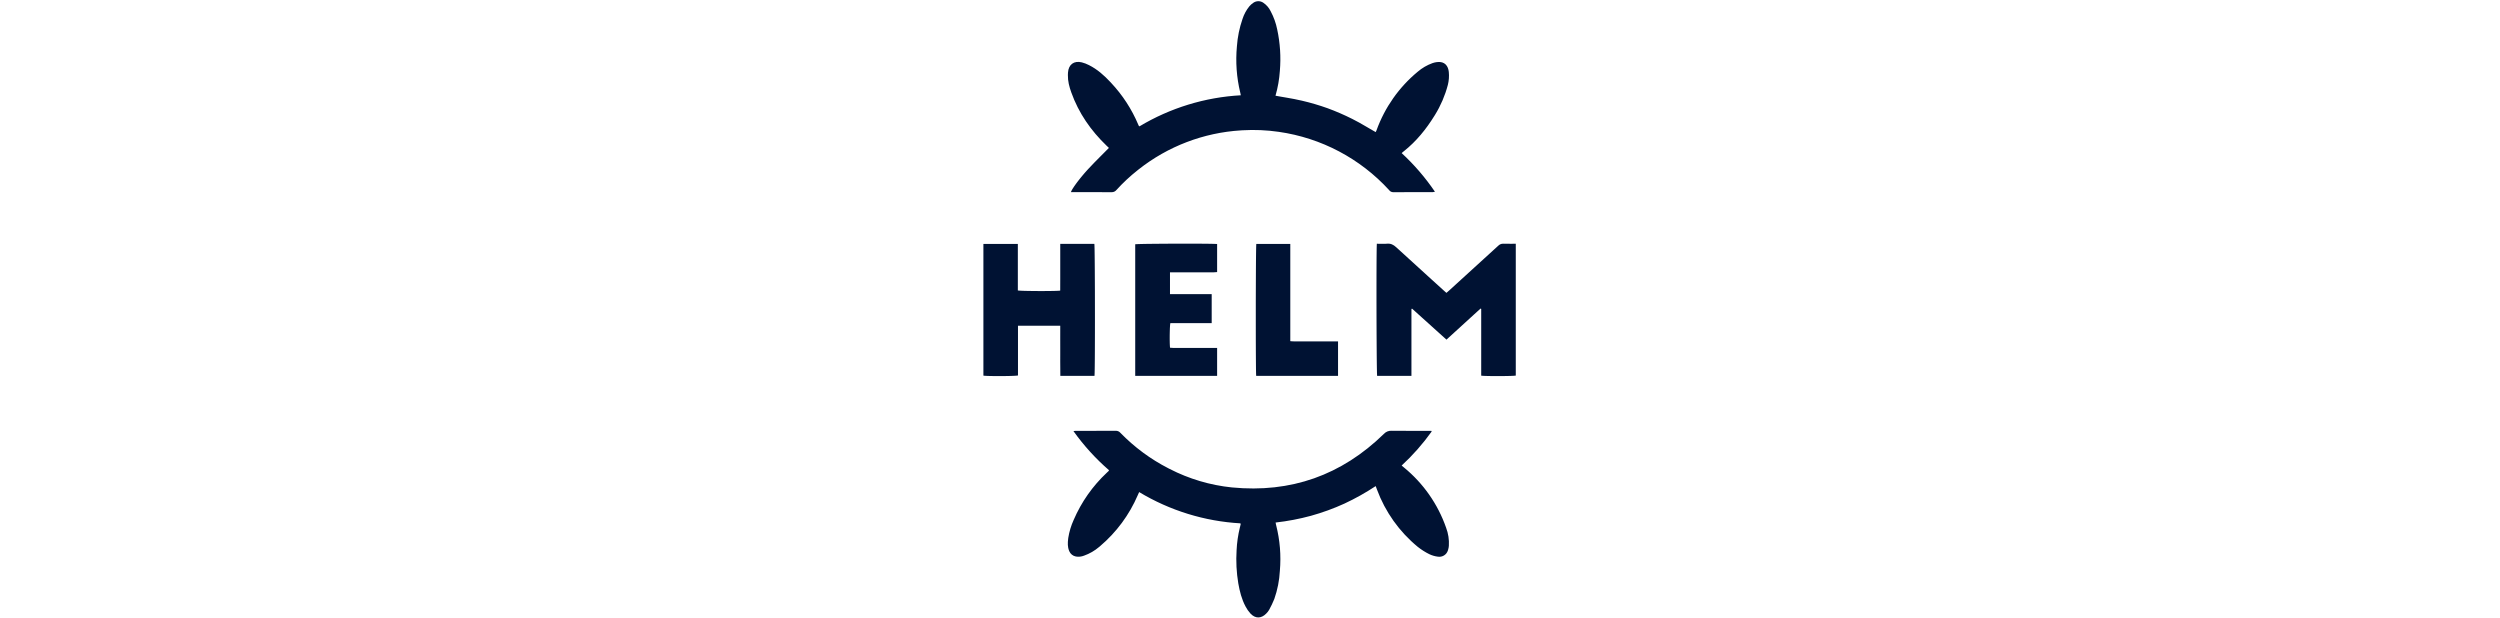 <svg width="170" height="42" viewBox="0 0 170 42" fill="none" xmlns="http://www.w3.org/2000/svg">
<path d="M75.291 9.948L75.405 10.057C75.309 10.155 75.213 10.251 75.118 10.347L74.833 10.633C74.55 10.917 74.272 11.198 74.004 11.488L73.949 11.548L73.895 11.608L73.841 11.668L73.787 11.729L73.708 11.82L73.657 11.881L73.606 11.941L73.556 12.001L73.507 12.061L73.459 12.12L73.39 12.207L73.323 12.292L73.28 12.348L73.239 12.402L73.18 12.482C73.177 12.487 73.173 12.491 73.17 12.495C73.167 12.5 73.164 12.504 73.161 12.508L73.107 12.584L73.073 12.632L73.025 12.702L72.982 12.768L72.955 12.809L72.931 12.848L72.909 12.885L72.889 12.92L72.872 12.952C72.866 12.963 72.861 12.973 72.857 12.982L72.844 13.009C72.834 13.031 72.828 13.05 72.823 13.066L74.04 13.065C74.556 13.065 75.073 13.065 75.589 13.069C75.716 13.074 75.838 13.018 75.918 12.919C76.361 12.431 76.844 11.98 77.362 11.572L77.424 11.522C79.418 9.948 81.846 9.021 84.383 8.866L84.49 8.859C85.314 8.811 86.141 8.846 86.958 8.965C89.841 9.377 92.492 10.776 94.459 12.925C94.521 13.013 94.621 13.066 94.728 13.069C95.332 13.065 95.935 13.065 96.538 13.065C96.836 13.065 97.134 13.065 97.432 13.065C97.481 13.06 97.529 13.051 97.576 13.039C96.925 12.08 96.166 11.198 95.314 10.412C95.319 10.408 95.323 10.404 95.328 10.4L95.362 10.367L95.389 10.342C95.391 10.34 95.393 10.338 95.395 10.336C95.399 10.334 95.402 10.331 95.406 10.328L95.471 10.277C96.311 9.608 96.977 8.786 97.54 7.876L97.584 7.806C97.972 7.176 98.265 6.492 98.453 5.776C98.526 5.488 98.548 5.19 98.519 4.895C98.479 4.495 98.256 4.159 97.723 4.22C97.616 4.233 97.511 4.257 97.41 4.292C97.042 4.425 96.701 4.623 96.404 4.878C95.133 5.93 94.167 7.303 93.606 8.855C93.599 8.874 93.591 8.892 93.582 8.91L93.557 8.96L93.546 8.983C93.411 8.907 93.278 8.829 93.146 8.752L92.882 8.598C92.575 8.418 92.269 8.244 91.954 8.087C91.407 7.812 90.846 7.569 90.272 7.358C89.703 7.155 89.122 6.984 88.533 6.847C88.189 6.765 87.84 6.702 87.49 6.641L87.037 6.563C86.936 6.545 86.835 6.527 86.734 6.509C86.893 5.956 86.993 5.389 87.031 4.815C87.11 3.876 87.049 2.93 86.851 2.008C86.764 1.572 86.613 1.151 86.403 0.76C86.29 0.529 86.119 0.331 85.906 0.187C85.7 0.045 85.427 0.047 85.223 0.192C85.123 0.259 85.032 0.34 84.954 0.432C84.746 0.689 84.589 0.982 84.488 1.297C84.281 1.895 84.154 2.517 84.11 3.148C84.011 4.201 84.087 5.263 84.336 6.292L84.342 6.316C84.345 6.332 84.349 6.348 84.352 6.365L84.368 6.448L84.374 6.479C81.939 6.613 79.573 7.339 77.482 8.593C77.479 8.591 77.476 8.588 77.473 8.585L77.443 8.56C77.439 8.556 77.437 8.553 77.435 8.549C77.422 8.526 77.411 8.501 77.402 8.476C76.96 7.426 76.334 6.463 75.554 5.633L75.51 5.585C75.083 5.127 74.617 4.712 74.051 4.428C73.896 4.347 73.732 4.285 73.563 4.241C73.028 4.111 72.66 4.388 72.623 4.936C72.621 4.961 72.62 4.985 72.62 5.009C72.619 5.025 72.619 5.041 72.618 5.057L72.617 5.11C72.608 5.516 72.711 5.901 72.846 6.279C73.348 7.688 74.178 8.88 75.251 9.911C75.264 9.923 75.278 9.936 75.291 9.948Z" fill="#001233"/>
<path d="M95.312 31.657C96.069 30.959 96.752 30.185 97.351 29.347L97.336 29.297H97.121C96.981 29.297 96.843 29.297 96.704 29.297L95.87 29.298C95.453 29.298 95.036 29.297 94.619 29.292C94.427 29.283 94.24 29.359 94.109 29.5C91.222 32.32 87.774 33.535 83.766 33.145C82.291 32.993 80.857 32.567 79.538 31.889L79.453 31.846C78.24 31.225 77.137 30.409 76.186 29.432C76.108 29.34 75.992 29.29 75.871 29.293L75.335 29.296C74.89 29.297 74.445 29.297 74.001 29.297C73.73 29.297 73.459 29.297 73.188 29.297C73.163 29.297 73.139 29.299 73.111 29.301L73.019 29.31L72.993 29.312C73.692 30.293 74.504 31.187 75.414 31.976C75.406 31.996 75.395 32.014 75.383 32.032C75.37 32.044 75.357 32.057 75.344 32.069L75.266 32.142C74.3 33.046 73.532 34.14 73.01 35.355C72.835 35.74 72.711 36.148 72.644 36.567L72.635 36.639C72.601 36.916 72.591 37.194 72.702 37.461L72.711 37.483C72.79 37.671 72.96 37.807 73.162 37.843C73.349 37.875 73.54 37.854 73.716 37.784C74.091 37.651 74.439 37.45 74.741 37.192L74.801 37.142C75.915 36.199 76.794 35.01 77.369 33.669C77.374 33.658 77.379 33.647 77.384 33.636L77.463 33.461C79.552 34.719 81.916 35.449 84.35 35.587C84.351 35.591 84.352 35.594 84.353 35.598L84.363 35.631C84.365 35.639 84.366 35.644 84.365 35.649C84.356 35.695 84.345 35.741 84.333 35.786L84.309 35.881C84.186 36.385 84.112 36.9 84.088 37.418C84.041 38.17 84.08 38.926 84.204 39.669C84.3 40.214 84.434 40.748 84.696 41.239C84.786 41.412 84.898 41.573 85.028 41.717C85.358 42.076 85.763 42.073 86.101 41.724C86.179 41.649 86.246 41.564 86.3 41.471C86.433 41.23 86.552 40.982 86.654 40.727C86.87 40.111 86.997 39.467 87.031 38.815C87.121 37.775 87.036 36.727 86.778 35.715L86.772 35.691C86.768 35.675 86.765 35.659 86.761 35.642L86.752 35.59L86.741 35.532C87.554 35.441 88.359 35.288 89.148 35.073C89.925 34.857 90.684 34.581 91.418 34.246C92.156 33.902 92.867 33.504 93.546 33.055L93.596 33.185L93.633 33.286C94.196 34.809 95.153 36.156 96.409 37.187C96.651 37.379 96.913 37.545 97.19 37.682C97.371 37.769 97.565 37.827 97.765 37.852C98.071 37.907 98.37 37.723 98.459 37.425L98.471 37.387C98.499 37.297 98.516 37.205 98.523 37.111C98.548 36.694 98.484 36.276 98.335 35.885C97.776 34.282 96.784 32.864 95.47 31.789L95.312 31.657Z" fill="#001233"/>
<path d="M93.783 16.577C93.731 16.576 93.678 16.575 93.626 16.575C93.625 16.58 93.625 16.586 93.624 16.593L93.622 16.641L93.62 16.708L93.617 16.791L93.614 16.946L93.611 17.204L93.607 17.601L93.604 18.172L93.602 18.711L93.601 19.663L93.601 20.423L93.603 21.589L93.607 22.601L93.612 23.427L93.618 24.259L93.623 24.698L93.627 24.994L93.631 25.18L93.634 25.332L93.637 25.413L93.639 25.477C93.641 25.524 93.643 25.552 93.645 25.559H95.978L95.978 21.386L95.979 21.008L96.024 20.991L98.36 23.095L100.676 20.982L100.722 21.004V25.543L100.742 25.546C100.746 25.547 100.75 25.547 100.754 25.548L100.783 25.551L100.816 25.553L100.876 25.557L100.947 25.561L101.054 25.564L101.144 25.567L101.241 25.569L101.38 25.571L101.564 25.573L101.717 25.574L101.95 25.574L102.182 25.572L102.439 25.569L102.607 25.565L102.757 25.561L102.884 25.555L102.947 25.552L102.983 25.549L103.014 25.546L103.04 25.544L103.059 25.541C103.062 25.54 103.065 25.54 103.068 25.539C103.07 25.539 103.072 25.538 103.073 25.538V16.575C103.037 16.575 103.001 16.575 102.965 16.575L102.754 16.577C102.579 16.578 102.407 16.579 102.236 16.572L102.212 16.571C102.087 16.571 101.966 16.621 101.878 16.712C100.766 17.727 99.654 18.742 98.54 19.756C98.517 19.777 98.493 19.798 98.469 19.818L98.356 19.915L98.26 19.83L98.197 19.774L97.636 19.265C97.549 19.187 97.462 19.108 97.376 19.03C96.561 18.292 95.747 17.554 94.939 16.81C94.753 16.639 94.571 16.548 94.316 16.571L94.241 16.576C94.141 16.582 94.04 16.582 93.937 16.58L93.783 16.577Z" fill="#001233"/>
<path d="M74.416 16.585H72.097L72.097 18.988C72.097 19.053 72.097 19.118 72.096 19.183L72.095 19.761L72.076 19.763C72.072 19.764 72.069 19.764 72.064 19.765L72.037 19.767L71.987 19.771L71.926 19.774L71.801 19.779L71.653 19.783L71.484 19.786L71.299 19.789L71.102 19.79L70.77 19.791L70.517 19.79L70.268 19.788L70.108 19.786L69.844 19.782L69.643 19.777L69.553 19.774L69.472 19.77L69.378 19.766L69.319 19.762L69.272 19.758L69.246 19.755L69.227 19.753C69.222 19.752 69.217 19.75 69.213 19.75V16.586H66.871V25.541C66.876 25.542 66.882 25.543 66.889 25.544L66.913 25.548C66.916 25.548 66.918 25.548 66.92 25.549C66.923 25.549 66.925 25.549 66.928 25.549L66.98 25.554L67.022 25.556L67.068 25.559L67.146 25.562L67.265 25.566L67.398 25.569L67.617 25.572L67.813 25.573L68.014 25.573L68.257 25.572L68.492 25.569L68.639 25.566L68.743 25.563L68.871 25.559L68.958 25.555L69.058 25.549L69.1 25.546L69.154 25.542L69.183 25.538L69.206 25.534C69.21 25.534 69.214 25.533 69.217 25.532C69.219 25.532 69.221 25.531 69.223 25.531V22.15H72.097L72.096 23.129L72.097 23.613L72.097 23.855C72.097 23.936 72.097 24.017 72.097 24.098L72.096 24.585C72.095 24.91 72.096 25.235 72.103 25.561H74.424C74.425 25.555 74.427 25.541 74.428 25.52L74.431 25.468L74.433 25.398L74.436 25.311L74.438 25.207L74.44 25.088L74.443 24.881L74.448 24.379L74.451 23.882L74.453 23.21L74.455 22.603L74.456 21.705L74.455 20.916L74.453 19.747L74.45 19.128L74.445 18.225L74.441 17.733L74.437 17.39L74.432 17.035L74.429 16.867L74.426 16.775L74.424 16.7L74.421 16.643C74.419 16.611 74.418 16.591 74.416 16.585Z" fill="#001233"/>
<path d="M77.195 16.612V25.558H82.764V23.659L79.788 23.659C79.735 23.659 79.682 23.654 79.631 23.65C79.608 23.648 79.585 23.646 79.562 23.644C79.562 23.639 79.561 23.633 79.561 23.627L79.557 23.588L79.554 23.544L79.551 23.495L79.547 23.414L79.544 23.325L79.543 23.261L79.542 23.195L79.54 23.092L79.54 22.913L79.541 22.768L79.543 22.66L79.545 22.554L79.549 22.42L79.552 22.326L79.557 22.239L79.56 22.185L79.565 22.114L79.569 22.073L79.573 22.037C79.576 22.009 79.58 21.987 79.584 21.973H82.395V20H79.559V18.517L82.535 18.517C82.588 18.517 82.64 18.512 82.692 18.507C82.716 18.505 82.74 18.503 82.764 18.501V16.594C82.76 16.594 82.757 16.593 82.752 16.593L82.721 16.59L82.679 16.588L82.597 16.585L82.494 16.582L82.414 16.58L82.177 16.576L81.896 16.573L81.509 16.57L81.005 16.568L80.385 16.568L79.826 16.57L79.119 16.573L78.819 16.576L78.2 16.582L77.959 16.585L77.744 16.589L77.559 16.593L77.442 16.597L77.346 16.6L77.272 16.604C77.265 16.604 77.258 16.605 77.252 16.605L77.221 16.608C77.208 16.609 77.2 16.61 77.195 16.612Z" fill="#001233"/>
<path d="M85.417 25.494C85.418 25.529 85.42 25.552 85.421 25.561H90.987V23.214L87.996 23.213C87.985 23.213 87.973 23.213 87.962 23.213C87.954 23.213 87.945 23.212 87.937 23.212L87.876 23.209L87.811 23.205L87.74 23.201V16.586H85.43C85.428 16.591 85.427 16.603 85.426 16.623L85.424 16.671L85.421 16.738L85.419 16.822L85.416 16.979L85.414 17.103L85.41 17.394L85.406 17.829L85.402 18.441L85.398 19.373L85.394 20.52L85.394 21.961L85.395 23.085L85.398 23.874L85.401 24.371L85.405 24.875L85.407 25.082L85.41 25.256L85.412 25.352L85.414 25.432L85.417 25.494Z" fill="#001233"/>
</svg>
